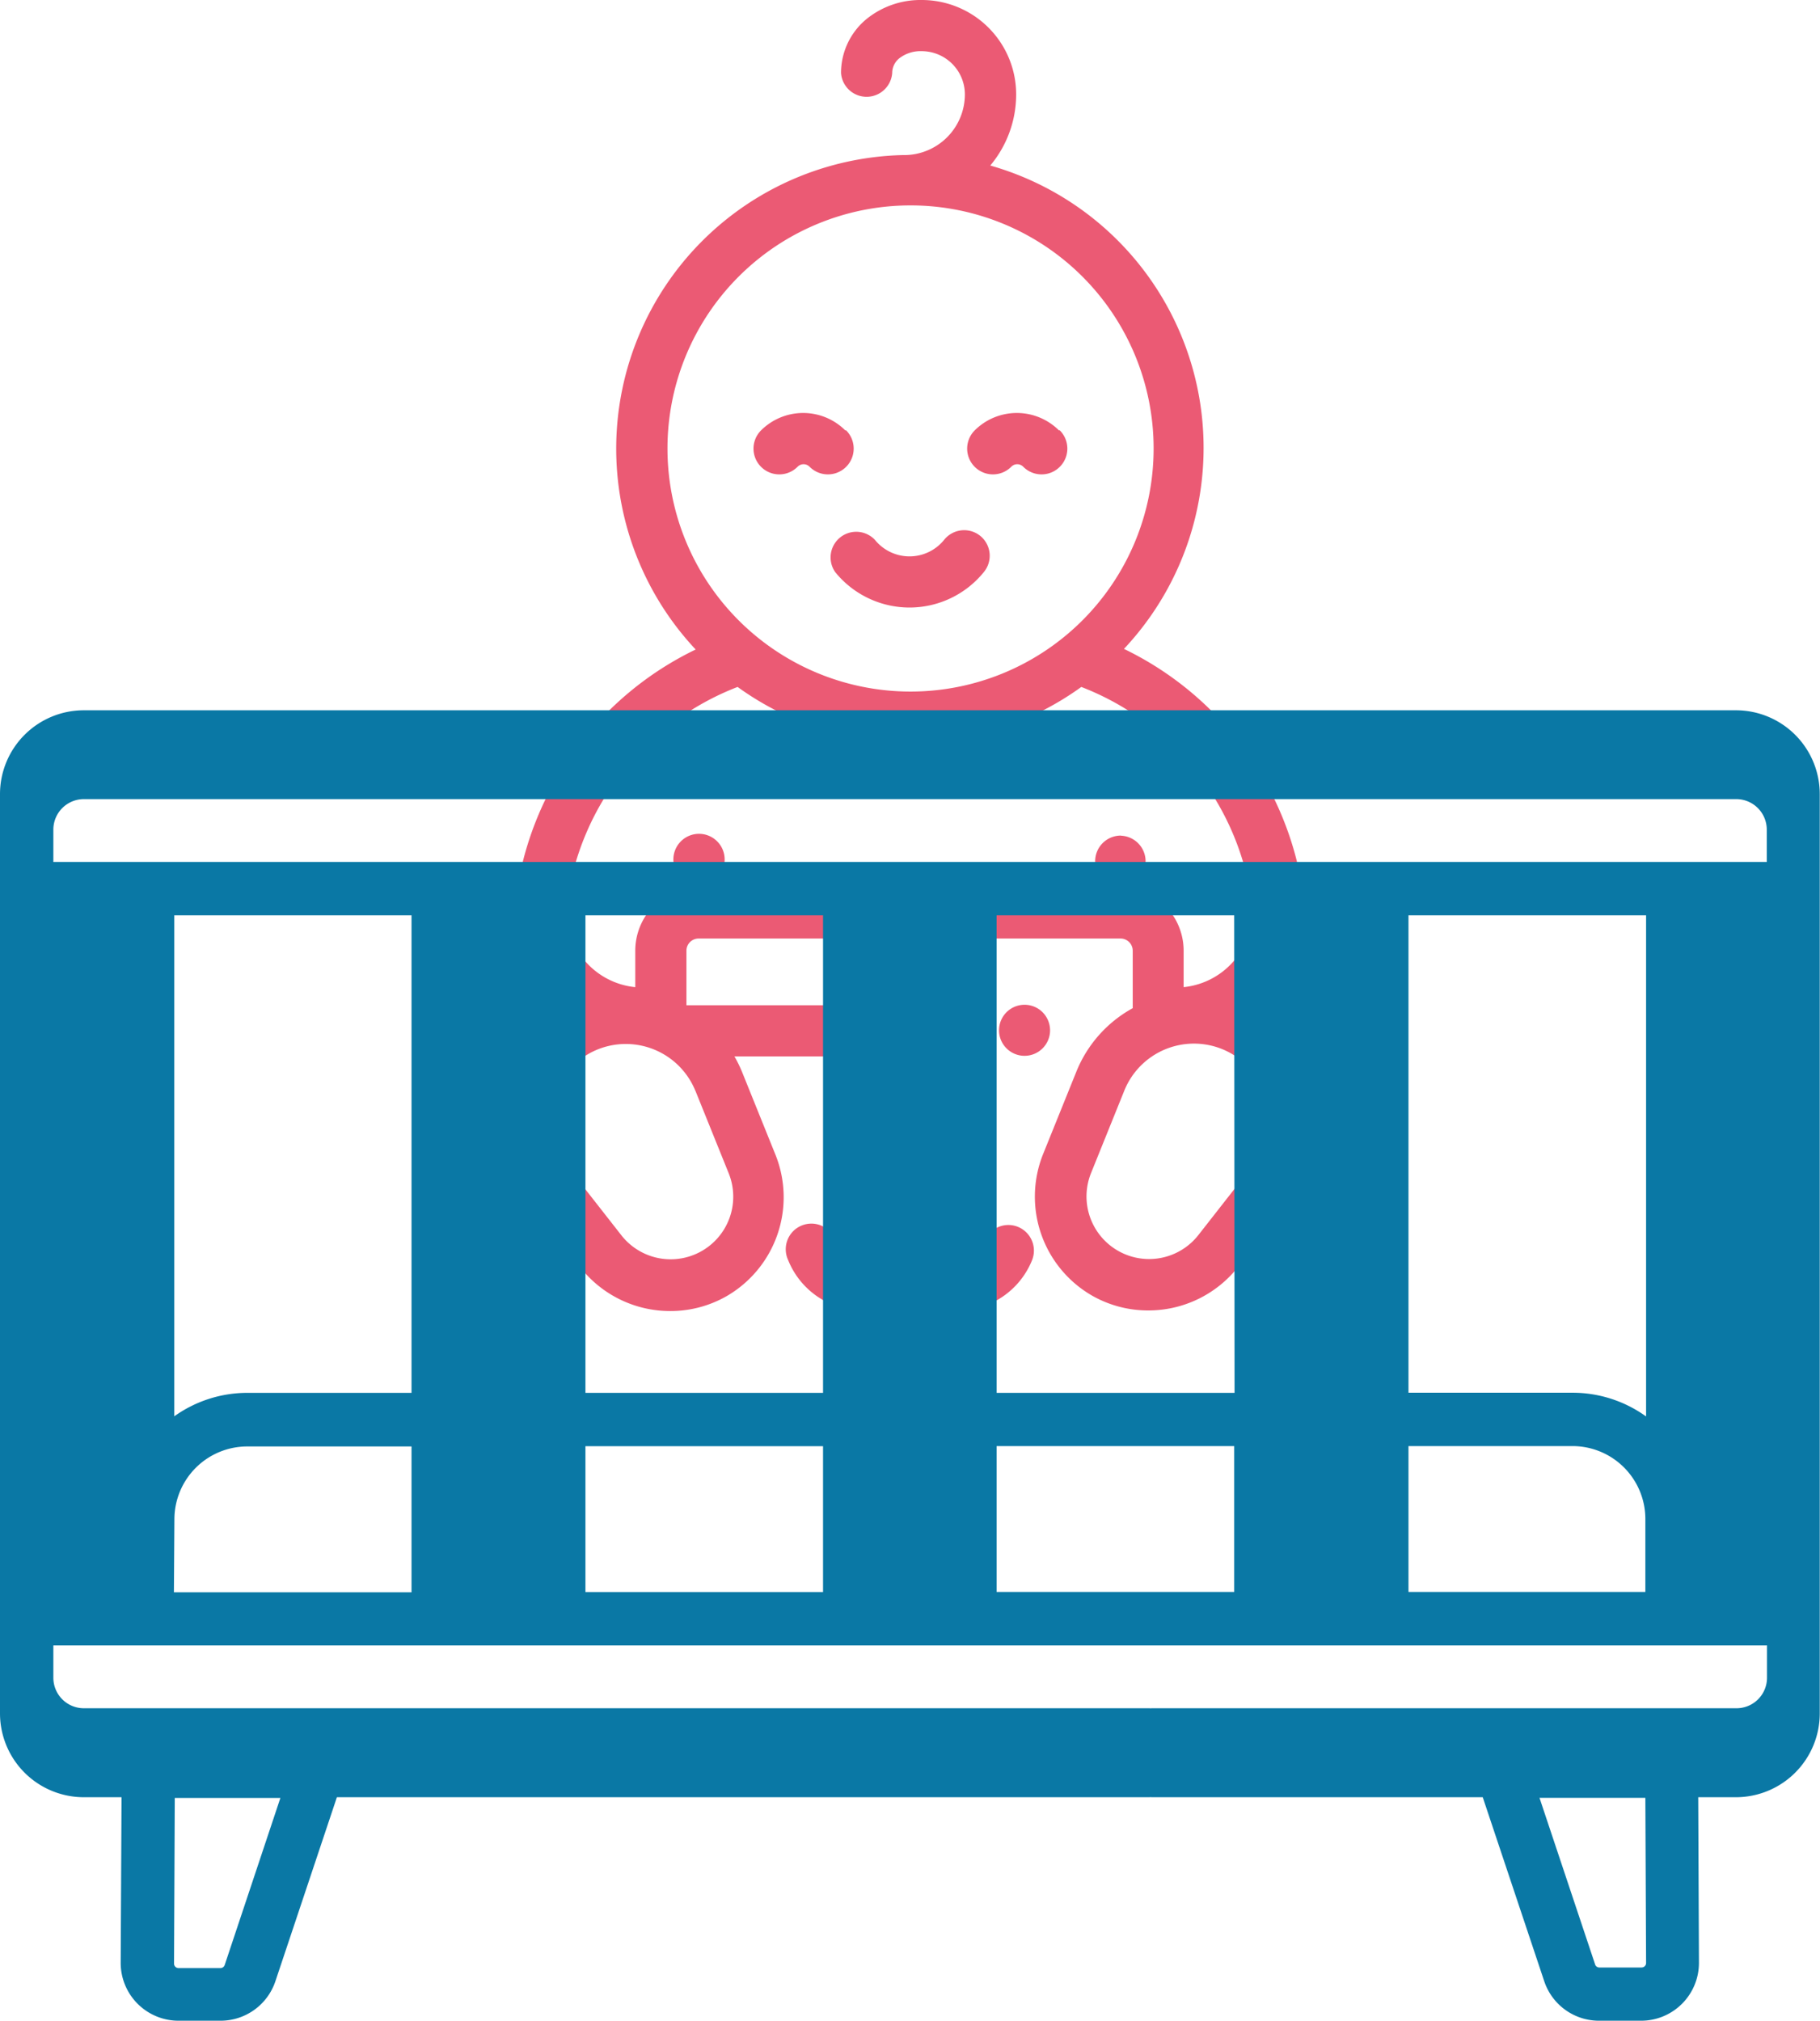 <svg xmlns="http://www.w3.org/2000/svg" width="14.975" height="16.626" viewBox="0 0 14.975 16.626">
  <g id="Group_8594" data-name="Group 8594" transform="translate(-186.025 -1016)">
    <g id="Group_8593" data-name="Group 8593" transform="translate(94.579 1016)">
      <g id="Group_8582" data-name="Group 8582" transform="translate(97.915 10.078)">
        <g id="Group_8581" data-name="Group 8581">
          <path id="Path_11707" data-name="Path 11707" d="M209.522,478.572a.211.211,0,0,0-.274.117.246.246,0,0,1-.228.151h-.769a.246.246,0,0,1-.228-.151.211.211,0,1,0-.391.157.662.662,0,0,0,.619.415h.769a.662.662,0,0,0,.619-.415A.211.211,0,0,0,209.522,478.572Z" transform="translate(-207.616 -478.556)" fill="#eb5a74"/>
        </g>
      </g>
      <g id="Group_8584" data-name="Group 8584" transform="translate(95.555)">
        <g id="Group_8583" data-name="Group 8583">
          <path id="Path_11708" data-name="Path 11708" d="M102.293,9.008a1.039,1.039,0,0,0-.5-.7,1.047,1.047,0,0,0,.374-.969,2.655,2.655,0,0,0-1.473-2,2.415,2.415,0,0,0-1.1-3.977.911.911,0,0,0,.213-.588A.777.777,0,0,0,99.03,0h0a.705.705,0,0,0-.456.158A.575.575,0,0,0,98.366.6a.211.211,0,0,0,.421,0A.156.156,0,0,1,98.845.48.285.285,0,0,1,99.03.421h0a.356.356,0,0,1,.355.355.5.5,0,0,1-.5.5h-.015a2.416,2.416,0,0,0-1.7,4.068,2.655,2.655,0,0,0-1.473,2,1.047,1.047,0,0,0,.374.969,1.039,1.039,0,0,0-.3,1.54l.451.576a.939.939,0,0,0,.74.358.929.929,0,0,0,.465-.124.94.94,0,0,0,.4-1.161l-.274-.679a1.036,1.036,0,0,0-.064-.131h1.545a.211.211,0,0,0,0-.421H97.094V7.822a.1.1,0,0,1,.1-.1h3.472a.1.1,0,0,1,.1.1v.473a1.039,1.039,0,0,0-.464.523l-.274.679a.94.94,0,0,0,.4,1.161.929.929,0,0,0,.465.124.939.939,0,0,0,.74-.358l.451-.576A1.039,1.039,0,0,0,102.293,9.008ZM96.938,3.69a2,2,0,1,1,2,2A2,2,0,0,1,96.938,3.69Zm.23,5.285.274.679a.515.515,0,0,1-.883.51l-.451-.576a.618.618,0,1,1,1.06-.612Zm3.5-2.1a.211.211,0,0,0-.211.211V7.3H97.408V7.086a.211.211,0,1,0-.421,0v.255a.526.526,0,0,0-.314.481v.3a.627.627,0,0,1-.558-.718,2.223,2.223,0,0,1,1.4-1.752,2.412,2.412,0,0,0,2.828,0,2.223,2.223,0,0,1,1.4,1.752.628.628,0,0,1-.558.718v-.3a.525.525,0,0,0-.313-.48V7.086A.211.211,0,0,0,100.671,6.876Zm1.089,2.711-.451.576a.515.515,0,0,1-.883-.51l.274-.679a.618.618,0,1,1,1.06.612Z" transform="translate(-95.555)" fill="#eb5a74"/>
        </g>
      </g>
      <g id="Group_8586" data-name="Group 8586" transform="translate(99.665 8.266)">
        <g id="Group_8585" data-name="Group 8585">
          <path id="Path_11709" data-name="Path 11709" d="M291.079,392.562a.21.21,0,1,0,.062.149A.212.212,0,0,0,291.079,392.562Z" transform="translate(-290.72 -392.5)" fill="#eb5a74"/>
        </g>
      </g>
      <g id="Group_8588" data-name="Group 8588" transform="translate(98.275 4.362)">
        <g id="Group_8587" data-name="Group 8587">
          <path id="Path_11710" data-name="Path 11710" d="M225.965,207.2a.211.211,0,0,0-.3.031.366.366,0,0,1-.569,0,.211.211,0,0,0-.327.265.787.787,0,0,0,1.223,0A.211.211,0,0,0,225.965,207.2Z" transform="translate(-224.726 -207.151)" fill="#eb5a74"/>
        </g>
      </g>
      <g id="Group_8590" data-name="Group 8590" transform="translate(97.647 3.398)">
        <g id="Group_8589" data-name="Group 8589">
          <path id="Path_11711" data-name="Path 11711" d="M195.652,161.5a.491.491,0,0,0-.693,0,.211.211,0,0,0,.3.3.069.069,0,0,1,.1,0,.211.211,0,0,0,.3-.3Z" transform="translate(-194.898 -161.357)" fill="#eb5a74"/>
        </g>
      </g>
      <g id="Group_8592" data-name="Group 8592" transform="translate(99.404 3.398)">
        <g id="Group_8591" data-name="Group 8591">
          <path id="Path_11712" data-name="Path 11712" d="M279.095,161.5a.491.491,0,0,0-.693,0,.211.211,0,0,0,.3.3.069.069,0,0,1,.1,0,.211.211,0,0,0,.3-.3Z" transform="translate(-278.34 -161.357)" fill="#eb5a74"/>
        </g>
      </g>
    </g>
    <g id="Group_8532" data-name="Group 8532" transform="translate(186.025 950.167)">
      <path id="Path_11701" data-name="Path 11701" d="M14.286,71.677H3.907c-.121,0-.121.731,0,.731H14.286a.251.251,0,0,1,.251.251v.266H.439v-.266a.251.251,0,0,1,.251-.251H4.082c.121,0,.121-.731,0-.731H.69a.69.69,0,0,0-.69.69V79.93a.69.69,0,0,0,.69.69H1L.993,81.981a.476.476,0,0,0,.476.478h.345a.476.476,0,0,0,.452-.325l.506-1.514H9.455c.121,0,.219-.244.219-.366s-.1-.366-.219-.366H.69a.251.251,0,0,1-.251-.251v-.266h14.1v.266a.251.251,0,0,1-.251.251H9.479c-.121,0-.219.244-.219.366s.1.366.219.366H12.2l.506,1.514a.475.475,0,0,0,.452.325h.345a.476.476,0,0,0,.476-.478l-.006-1.361h.31a.69.69,0,0,0,.69-.689v-.778a.016.016,0,0,0,0,0s0-6.006,0-6.006v-.778A.69.69,0,0,0,14.286,71.677ZM2.309,80.62,1.849,82a.037.037,0,0,1-.035.026H1.469a.037.037,0,0,1-.037-.037l.006-1.363h.871Zm11.235,1.363a.037.037,0,0,1-.037.038h-.345A.037.037,0,0,1,13.126,82l-.459-1.375h.871ZM1.431,73.364H3.386v3.929H2.034a1.035,1.035,0,0,0-.6.193V73.364Zm5.341,3.929H4.817V73.364H6.772Zm-1.955.439H6.772v1.2H4.817Zm5.341-.439H8.2V73.364h1.955ZM8.2,77.731h1.955v1.2H8.2Zm5.341-.246a1.035,1.035,0,0,0-.6-.193H11.589V73.364h1.955v4.122Zm-1.955.246h1.352a.6.6,0,0,1,.6.6v.6H11.589v-1.2Zm2.947-4.368ZM10.6,78.928Zm-3.386,0Zm-3.386,0Zm-3.386,0Zm.993-.594a.6.6,0,0,1,.6-.6H3.386v1.2H1.431Z" fill="#0a78a5"/>
    </g>
  </g>
</svg>
